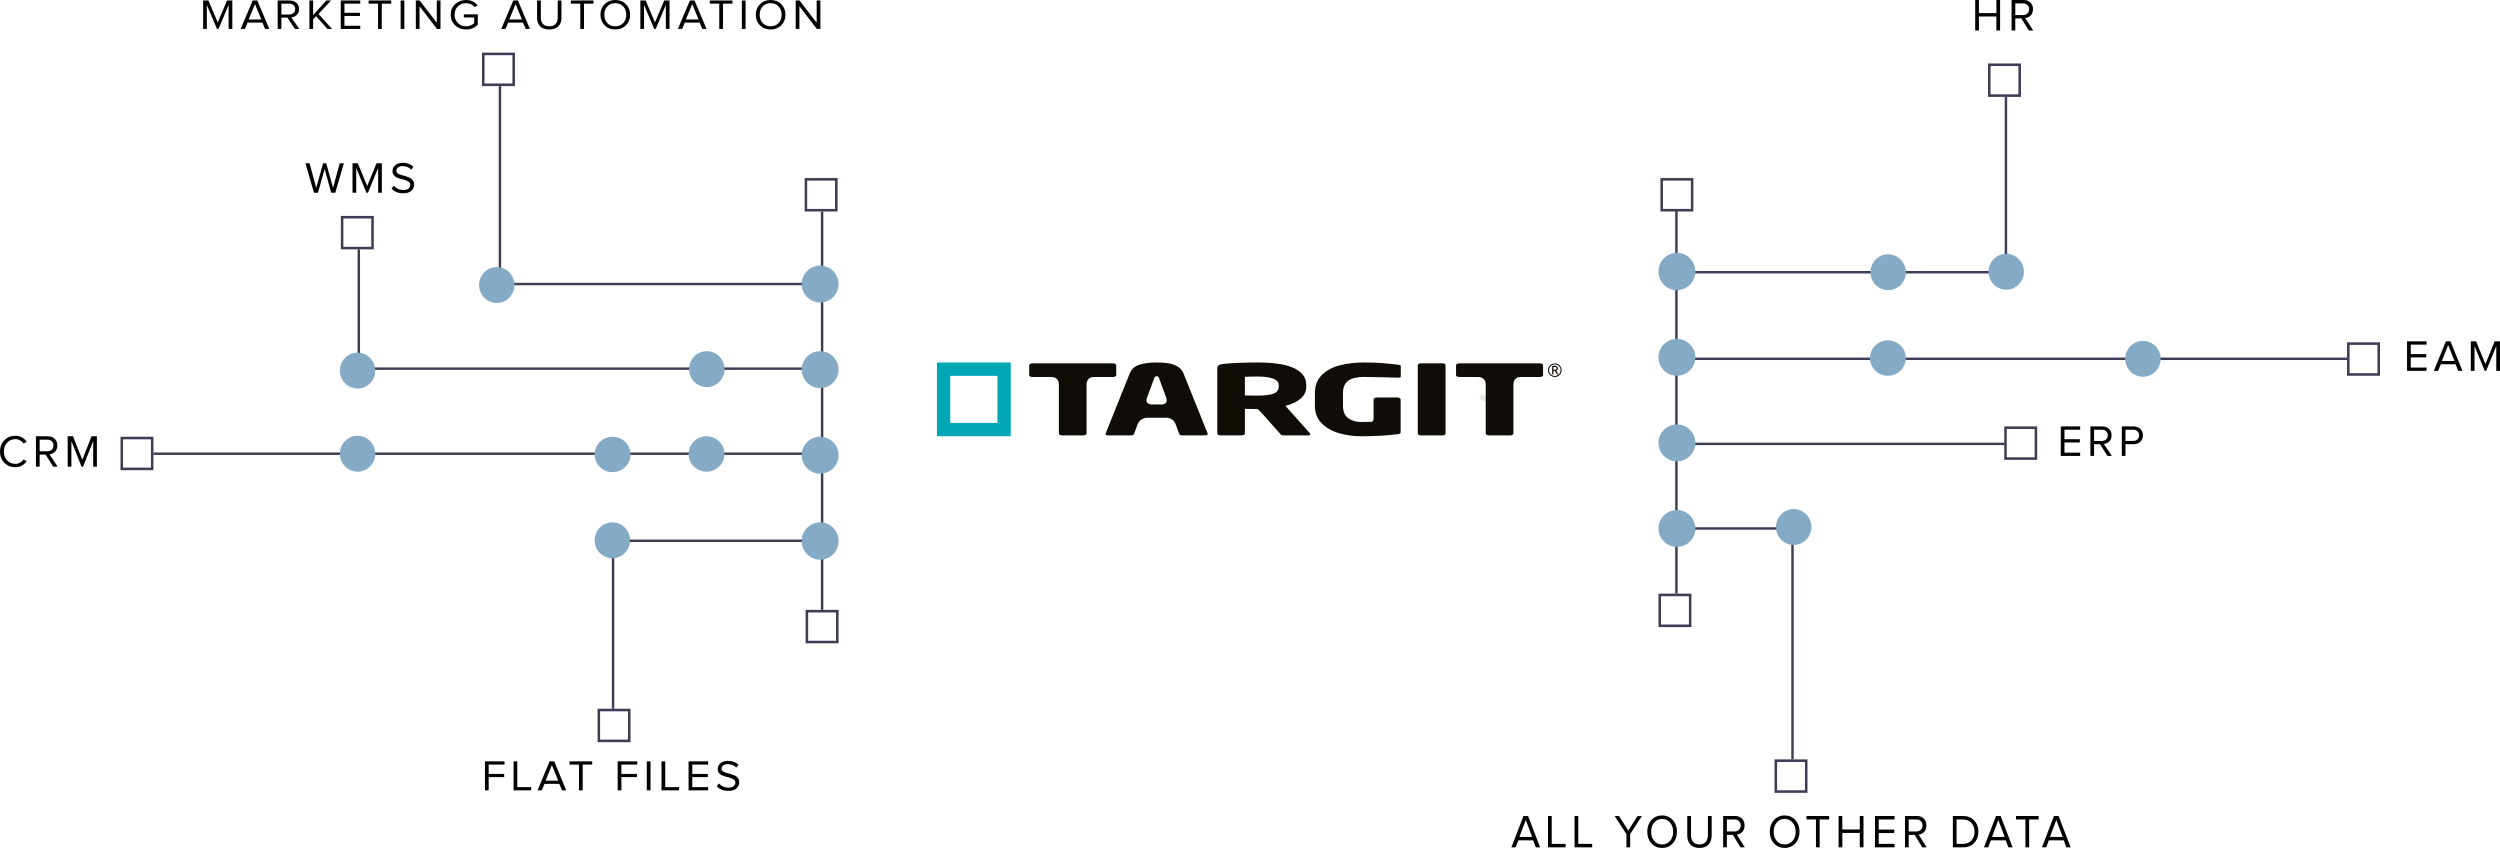 <svg width="1197" height="406" viewBox="0 0 1197 406" fill="none" xmlns="http://www.w3.org/2000/svg">
<path d="M714.95 191.592L714.067 193.573C712.061 192.683 710.061 191.754 708.121 190.813L709.071 188.863C710.99 189.793 712.968 190.712 714.95 191.592Z" fill="#E6E6E6"/>
<path d="M448.609 173.559V208.882H483.946V173.559H448.609ZM477.555 202.493H455.001V179.948H477.555V202.493Z" fill="#00A7B5"/>
<path d="M738.823 174.853C738.823 174.596 738.659 174.383 738.331 174.217C737.977 174.046 737.587 173.961 737.194 173.969H698.704C698.328 173.961 697.956 174.051 697.625 174.229C697.309 174.403 697.152 174.61 697.152 174.853V179.635C697.152 179.877 697.31 180.085 697.625 180.26C697.956 180.437 698.328 180.527 698.704 180.52H707.944C707.944 180.52 711.358 180.52 711.358 183.926V207.544C711.358 207.8 711.509 208.02 711.812 208.2C712.146 208.391 712.527 208.485 712.912 208.473H723.064C723.447 208.484 723.826 208.395 724.162 208.213C724.466 208.039 724.617 207.816 724.617 207.544V183.926C724.617 183.926 724.617 180.52 728.03 180.52H737.194C737.588 180.528 737.977 180.443 738.331 180.27C738.659 180.104 738.823 179.894 738.823 179.635V174.853ZM692.13 174.853C692.125 174.719 692.084 174.589 692.011 174.477C691.937 174.365 691.834 174.275 691.713 174.217C691.389 174.04 691.022 173.954 690.652 173.969H680.235C679.882 173.954 679.532 174.045 679.23 174.229C679.115 174.289 679.017 174.379 678.948 174.488C678.878 174.597 678.838 174.723 678.831 174.853V207.544C678.838 207.68 678.879 207.812 678.953 207.928C679.026 208.043 679.128 208.137 679.249 208.2C679.543 208.387 679.887 208.482 680.235 208.473H690.652C691.017 208.484 691.378 208.394 691.694 208.213C691.821 208.152 691.929 208.057 692.006 207.939C692.083 207.821 692.125 207.684 692.13 207.544V174.853ZM670.706 175.328C670.706 174.966 670.264 174.732 669.379 174.626C666.954 174.324 664.491 174.07 661.992 173.866C659.492 173.662 656.55 173.56 653.166 173.56C648.948 173.56 645.084 174.002 641.574 174.887C638.062 175.77 635.183 177.311 632.936 179.511C630.687 181.711 629.563 184.662 629.564 188.364V194.123C629.564 197.75 630.713 200.663 633.011 202.863C635.309 205.061 638.151 206.614 641.535 207.521C644.845 208.418 648.258 208.876 651.688 208.882C658.026 208.882 663.822 208.557 669.076 207.906C669.656 207.846 670.061 207.74 670.288 207.59C670.405 207.505 670.498 207.392 670.557 207.26C670.617 207.129 670.642 206.984 670.628 206.841V191.244C670.628 191.017 670.464 190.805 670.137 190.609C669.817 190.415 669.45 190.313 669.076 190.314H659.15C658.783 190.304 658.42 190.403 658.108 190.597C657.817 190.787 657.672 191.002 657.673 191.244V200.334C657.673 200.334 657.673 201.922 656.752 201.967C655.83 202.012 653.834 202.058 651.688 202.058C649.34 202.058 647.306 201.465 645.588 200.278C643.871 199.091 643.013 197.055 643.013 194.168V188.364C643.013 185.492 643.865 183.459 645.57 182.266C647.274 181.071 649.806 180.474 653.166 180.474C655.59 180.474 658.791 180.531 662.768 180.645C666.746 180.759 668.925 180.823 669.303 180.837H669.53C669.832 180.853 670.135 180.81 670.421 180.713C670.512 180.675 670.588 180.61 670.639 180.527C670.69 180.443 670.714 180.345 670.706 180.248V175.328ZM609.9 188.433C608.322 189.097 605.537 189.43 601.547 189.43C598.996 189.43 597.165 189.4 596.054 189.339V180.429C597.873 180.339 599.88 180.293 602.077 180.294C605.411 180.294 607.943 180.634 609.673 181.314C611.402 181.993 612.267 183.028 612.268 184.42V185.031C612.268 186.634 611.479 187.768 609.9 188.433ZM627.157 207.407L615.45 194.304C618.481 193.578 620.905 192.433 622.724 190.869C624.542 189.305 625.452 187.359 625.452 185.031V184.42C625.452 182.44 624.871 180.743 623.709 179.33C622.547 177.916 620.924 176.786 618.841 175.94C616.757 175.095 614.32 174.487 611.529 174.115C608.394 173.724 605.236 173.539 602.077 173.56C595.864 173.56 590.624 173.764 586.356 174.173C585.093 174.293 584.19 174.505 583.647 174.806C583.103 175.109 582.832 175.638 582.833 176.393V207.544C582.833 207.8 582.997 208.02 583.326 208.2C583.65 208.382 584.015 208.476 584.386 208.473H594.501C594.872 208.475 595.238 208.381 595.562 208.2C595.89 208.02 596.054 207.8 596.054 207.544V195.755C596.533 195.755 597.43 195.77 598.744 195.801C600.057 195.83 600.991 195.845 601.547 195.846L601.964 195.822C601.964 195.822 602.38 195.801 604.643 198.351L612.798 207.544C613.006 207.806 613.241 208.046 613.499 208.259C613.753 208.419 614.052 208.495 614.351 208.473H626.209C626.992 208.473 627.383 208.284 627.384 207.906C627.367 207.719 627.287 207.543 627.157 207.407ZM551.411 193.669C551.411 193.669 547.997 193.669 549.177 190.474L552.733 180.837C552.821 180.623 552.974 180.442 553.172 180.32C553.369 180.198 553.6 180.141 553.831 180.157C554.362 180.157 554.703 180.384 554.854 180.837L558.41 190.474C558.41 190.474 559.589 193.669 556.175 193.669H551.411ZM578.247 207.611L578.189 207.499L566.636 178.706C566.086 177.352 565.1 176.219 563.832 175.487C562.482 174.71 560.998 174.19 559.456 173.956C557.595 173.676 555.714 173.543 553.831 173.56C550.573 173.56 547.82 173.911 545.573 174.614C543.325 175.317 541.785 176.681 540.951 178.706L530.666 204.337L529.397 207.53L529.378 207.634L529.333 207.71C529.318 207.797 529.314 207.886 529.321 207.974C529.321 208.225 529.762 208.473 530.647 208.473H541.482C542.34 208.473 542.857 208.193 543.034 207.634L544.661 203.214C544.661 203.214 545.838 200.018 549.253 200.018H558.564C558.564 200.018 561.749 200.018 562.846 202.999L564.552 207.634C564.729 208.194 565.247 208.474 566.106 208.473H576.94C577.823 208.473 578.265 208.224 578.266 207.726L578.247 207.611ZM534.453 174.853C534.453 174.596 534.288 174.383 533.96 174.217C533.607 174.046 533.217 173.961 532.823 173.969H494.335C493.959 173.961 493.587 174.051 493.255 174.229C492.939 174.403 492.781 174.61 492.781 174.853V179.635C492.781 179.877 492.939 180.085 493.255 180.26C493.587 180.437 493.959 180.527 494.335 180.52H503.573C503.573 180.52 506.987 180.52 506.987 183.926V207.544C506.987 207.8 507.14 208.02 507.442 208.2C507.776 208.391 508.156 208.485 508.541 208.473H518.693C519.076 208.485 519.455 208.395 519.792 208.213C520.095 208.039 520.247 207.816 520.247 207.544V183.926C520.247 183.926 520.247 180.52 523.661 180.52H532.823C533.217 180.528 533.607 180.443 533.96 180.27C534.288 180.104 534.453 179.894 534.453 179.635V174.853Z" fill="#100C08"/>
<path d="M744.425 180.511C743.78 180.508 743.151 180.314 742.616 179.954C742.081 179.594 741.665 179.084 741.421 178.489C741.177 177.893 741.115 177.239 741.243 176.608C741.371 175.978 741.684 175.399 742.142 174.946C742.599 174.492 743.181 174.184 743.814 174.061C744.448 173.937 745.103 174.003 745.699 174.251C746.294 174.499 746.802 174.917 747.16 175.453C747.517 175.988 747.707 176.618 747.706 177.261C747.707 177.69 747.622 178.115 747.458 178.511C747.293 178.907 747.051 179.267 746.746 179.569C746.441 179.871 746.078 180.11 745.68 180.272C745.282 180.434 744.855 180.515 744.425 180.511ZM744.425 174.484C743.878 174.487 743.344 174.65 742.89 174.955C742.436 175.26 742.082 175.691 741.874 176.196C741.665 176.701 741.612 177.256 741.719 177.791C741.826 178.326 742.09 178.818 742.477 179.204C742.863 179.589 743.356 179.853 743.893 179.96C744.429 180.067 744.986 180.013 745.492 179.805C745.998 179.598 746.431 179.245 746.736 178.793C747.042 178.34 747.206 177.807 747.208 177.261C747.21 176.896 747.139 176.534 747 176.197C746.86 175.859 746.655 175.553 746.397 175.295C746.138 175.037 745.83 174.832 745.492 174.693C745.154 174.554 744.791 174.483 744.425 174.484ZM745.904 179.269H745.565C745.534 179.267 745.505 179.257 745.479 179.24C745.454 179.223 745.433 179.2 745.419 179.172L744.435 177.622L744.291 177.585H743.804V179.087C743.804 179.133 743.786 179.177 743.755 179.211C743.723 179.245 743.68 179.265 743.634 179.269H743.331C743.286 179.265 743.245 179.244 743.215 179.21C743.186 179.176 743.171 179.132 743.173 179.087V175.43C743.173 175.272 743.246 175.176 743.389 175.163C743.574 175.14 744.047 175.127 744.314 175.127C745.322 175.127 745.904 175.43 745.904 176.35V176.399C745.904 177.016 745.6 177.343 745.091 177.488L746.026 179.002C746.041 179.037 746.049 179.074 746.051 179.112C746.051 179.196 746.014 179.269 745.904 179.269ZM745.297 176.35C745.297 175.866 745.016 175.696 744.351 175.696H743.791V177.052C743.925 177.052 744.252 177.064 744.351 177.064C745.03 177.064 745.297 176.883 745.297 176.399V176.35Z" fill="#100C08"/>
<path d="M803.259 100.555L803.259 284.238L802.081 284.238L802.081 100.555L803.259 100.555Z" fill="#3F3D56"/>
<path d="M959.86 211.94L959.86 213.117L804.201 213.117L804.201 211.94L959.86 211.94Z" fill="#3F3D56"/>
<path d="M858.835 252.448L858.835 253.625L804.201 253.625L804.201 252.448L858.835 252.448Z" fill="#3F3D56"/>
<path d="M961.038 129.754H959.86V46.39H961.038V129.754Z" fill="#3F3D56"/>
<path d="M858.835 363.598H857.657V256.449H858.835V363.598Z" fill="#3F3D56"/>
<path d="M1123.76 171.201L1123.76 172.379L804.202 172.379L804.202 171.201L1123.76 171.201Z" fill="#3F3D56"/>
<path d="M960.567 129.756L960.567 130.934L804.201 130.934L804.201 129.756L960.567 129.756Z" fill="#3F3D56"/>
<path d="M794.075 212.06C794.075 207.183 798.028 203.229 802.905 203.229C807.783 203.229 811.736 207.183 811.736 212.06C811.736 216.937 807.783 220.891 802.905 220.891C798.028 220.891 794.075 216.937 794.075 212.06Z" fill="#84AAC5"/>
<path d="M794.075 253.036C794.075 248.159 798.028 244.205 802.905 244.205C807.783 244.205 811.736 248.159 811.736 253.036C811.736 257.913 807.783 261.867 802.905 261.867C798.028 261.867 794.075 257.913 794.075 253.036Z" fill="#84AAC5"/>
<path d="M794.075 171.083C794.075 166.206 798.028 162.252 802.905 162.252C807.783 162.252 811.736 166.206 811.736 171.083C811.736 175.96 807.783 179.914 802.905 179.914C798.028 179.914 794.075 175.96 794.075 171.083Z" fill="#84AAC5"/>
<path d="M794.075 129.993C794.075 125.051 798.028 121.044 802.905 121.044C807.783 121.044 811.736 125.051 811.736 129.993C811.736 134.935 807.783 138.941 802.905 138.941C798.028 138.941 794.075 134.935 794.075 129.993Z" fill="#84AAC5"/>
<path d="M952.09 130.108C952.09 125.361 955.885 121.512 960.567 121.512C965.249 121.512 969.045 125.361 969.045 130.108C969.045 134.855 965.249 138.703 960.567 138.703C955.885 138.703 952.09 134.855 952.09 130.108Z" fill="#84AAC5"/>
<path d="M850.357 252.33C850.357 247.583 854.153 243.735 858.835 243.735C863.517 243.735 867.312 247.583 867.312 252.33C867.312 257.077 863.517 260.926 858.835 260.926C854.153 260.926 850.357 257.077 850.357 252.33Z" fill="#84AAC5"/>
<path d="M1017.56 171.791C1017.56 167.044 1021.35 163.196 1026.03 163.196C1030.72 163.196 1034.51 167.044 1034.51 171.791C1034.51 176.538 1030.72 180.387 1026.03 180.387C1021.35 180.387 1017.56 176.538 1017.56 171.791Z" fill="#84AAC5"/>
<path d="M895.572 130.346C895.572 125.599 899.368 121.751 904.05 121.751C908.732 121.751 912.527 125.599 912.527 130.346C912.527 135.093 908.732 138.941 904.05 138.941C899.368 138.941 895.572 135.093 895.572 130.346Z" fill="#84AAC5"/>
<path d="M895.337 171.436C895.337 166.754 899.185 162.959 903.932 162.959C908.679 162.959 912.527 166.754 912.527 171.436C912.527 176.118 908.679 179.914 903.932 179.914C899.185 179.914 895.337 176.118 895.337 171.436Z" fill="#84AAC5"/>
<path d="M795.017 85.248L795.017 101.262L810.795 101.262L810.795 85.248L795.017 85.248ZM796.231 100.03L796.231 86.48L809.581 86.48L809.581 100.03L796.231 100.03Z" fill="#3F3D56"/>
<path d="M951.854 30.381L951.854 46.395L967.632 46.395L967.632 30.381L951.854 30.381ZM953.068 45.163L953.068 31.613L966.418 31.613L966.418 45.163L953.068 45.163Z" fill="#3F3D56"/>
<path d="M1123.76 163.901L1123.76 179.914L1139.54 179.914L1139.54 163.901L1123.76 163.901ZM1124.98 178.682L1124.98 165.132L1138.33 165.132L1138.33 178.682L1124.98 178.682Z" fill="#3F3D56"/>
<path d="M959.625 204.17L959.625 220.184L975.403 220.184L975.403 204.17L959.625 204.17ZM960.839 218.952L960.839 205.402L974.19 205.402L974.19 218.952L960.839 218.952Z" fill="#3F3D56"/>
<path d="M849.651 363.596L849.651 379.609L865.429 379.609L865.429 363.596L849.651 363.596ZM850.865 378.378L850.865 364.828L864.215 364.828L864.215 378.378L850.865 378.378Z" fill="#3F3D56"/>
<path d="M286.122 339.342L286.122 355.355L301.899 355.355L301.899 339.342L286.122 339.342ZM287.335 354.124L287.335 340.574L300.686 340.574L300.686 354.124L287.335 354.124Z" fill="#3F3D56"/>
<path d="M57.695 209.116L57.695 225.129L73.473 225.129L73.473 209.116L57.695 209.116ZM58.908 223.897L58.908 210.347L72.259 210.347L72.259 223.897L58.908 223.897Z" fill="#3F3D56"/>
<path d="M163.196 103.381L163.196 119.395L178.974 119.395L178.974 103.381L163.196 103.381ZM164.409 118.163L164.409 104.613L177.76 104.613L177.76 118.163L164.409 118.163Z" fill="#3F3D56"/>
<path d="M230.781 25.198L230.781 41.211L246.559 41.211L246.559 25.198L230.781 25.198ZM231.994 39.979L231.994 26.429L245.345 26.429L245.345 39.979L231.994 39.979Z" fill="#3F3D56"/>
<path d="M794.075 284.237L794.075 300.25L809.853 300.25L809.853 284.237L794.075 284.237ZM795.288 299.018L795.288 285.468L808.639 285.468L808.639 299.018L795.288 299.018Z" fill="#3F3D56"/>
<path d="M393.033 292.009L393.033 101.262L394.211 101.262L394.211 292.009L393.033 292.009Z" fill="#3F3D56"/>
<path d="M168.847 177.092L168.847 175.914L393.034 175.914L393.034 177.092L168.847 177.092Z" fill="#3F3D56"/>
<path d="M73.473 217.83L73.473 216.652L393.034 216.652L393.034 217.83L73.473 217.83Z" fill="#3F3D56"/>
<path d="M291.537 259.513L291.537 258.336L393.034 258.336L393.034 259.513L291.537 259.513Z" fill="#3F3D56"/>
<path d="M292.95 258.336L294.127 258.336L294.127 339.345L292.949 339.345L292.95 258.336Z" fill="#3F3D56"/>
<path d="M237.845 136.584L237.845 135.406L394.211 135.406L394.211 136.584L237.845 136.584Z" fill="#3F3D56"/>
<path d="M239.965 135.172H238.787V41.211H239.965V135.172Z" fill="#3F3D56"/>
<path d="M172.379 174.969H171.201V119.393H172.379V174.969Z" fill="#3F3D56"/>
<path d="M401.511 176.972C401.511 181.849 397.558 185.802 392.681 185.802C387.803 185.802 383.85 181.849 383.85 176.972C383.85 172.094 387.803 168.141 392.681 168.141C397.558 168.141 401.511 172.094 401.511 176.972Z" fill="#84AAC5"/>
<path d="M401.511 135.995C401.511 140.872 397.558 144.826 392.681 144.826C387.803 144.826 383.85 140.872 383.85 135.995C383.85 131.118 387.803 127.164 392.681 127.164C397.558 127.164 401.511 131.118 401.511 135.995Z" fill="#84AAC5"/>
<path d="M401.511 217.948C401.511 222.825 397.558 226.779 392.681 226.779C387.803 226.779 383.85 222.825 383.85 217.948C383.85 213.071 387.803 209.117 392.681 209.117C397.558 209.117 401.511 213.071 401.511 217.948Z" fill="#84AAC5"/>
<path d="M401.511 259.038C401.511 263.981 397.558 267.987 392.681 267.987C387.803 267.987 383.85 263.981 383.85 259.038C383.85 254.096 387.803 250.09 392.681 250.09C397.558 250.09 401.511 254.096 401.511 259.038Z" fill="#84AAC5"/>
<path d="M179.679 217.24C179.679 221.987 175.883 225.835 171.201 225.835C166.519 225.835 162.724 221.987 162.724 217.24C162.724 212.493 166.519 208.645 171.201 208.645C175.883 208.645 179.679 212.493 179.679 217.24Z" fill="#84AAC5"/>
<path d="M179.679 177.439C179.679 182.186 175.883 186.035 171.201 186.035C166.519 186.035 162.724 182.186 162.724 177.439C162.724 172.692 166.519 168.844 171.201 168.844C175.883 168.844 179.679 172.692 179.679 177.439Z" fill="#84AAC5"/>
<path d="M246.324 136.467C246.324 141.214 242.528 145.062 237.846 145.062C233.164 145.062 229.368 141.214 229.368 136.467C229.368 131.719 233.164 127.871 237.846 127.871C242.528 127.871 246.324 131.719 246.324 136.467Z" fill="#84AAC5"/>
<path d="M301.663 258.685C301.663 263.432 297.868 267.281 293.186 267.281C288.504 267.281 284.708 263.432 284.708 258.685C284.708 253.938 288.504 250.09 293.186 250.09C297.868 250.09 301.663 253.938 301.663 258.685Z" fill="#84AAC5"/>
<path d="M301.899 217.595C301.899 222.277 298.051 226.073 293.303 226.073C288.556 226.073 284.708 222.277 284.708 217.595C284.708 212.913 288.556 209.117 293.303 209.117C298.051 209.117 301.899 212.913 301.899 217.595Z" fill="#84AAC5"/>
<path d="M346.877 217.357C346.877 222.039 343.029 225.834 338.282 225.834C333.535 225.834 329.687 222.039 329.687 217.357C329.687 212.674 333.535 208.879 338.282 208.879C343.029 208.879 346.877 212.674 346.877 217.357Z" fill="#84AAC5"/>
<path d="M346.877 176.736C346.877 181.483 343.082 185.331 338.4 185.331C333.717 185.331 329.922 181.483 329.922 176.736C329.922 171.989 333.717 168.141 338.4 168.141C343.082 168.141 346.877 171.989 346.877 176.736Z" fill="#84AAC5"/>
<path d="M401.511 308.021L401.511 292.008L385.733 292.008L385.733 308.021L401.511 308.021ZM400.298 293.24L400.298 306.789L386.947 306.789L386.947 293.24L400.298 293.24Z" fill="#3F3D56"/>
<path d="M401.041 101.263L401.041 85.25L385.263 85.25L385.263 101.263L401.041 101.263ZM399.827 86.482L399.827 100.032L386.476 100.032L386.476 86.482L399.827 86.482Z" fill="#3F3D56"/>
<path d="M986.706 218.301V204.172H995.967V205.744H988.465V210.295H995.812V211.857H988.465V216.729H995.967V218.301H986.706Z" fill="black"/>
<path d="M1000.89 218.301V204.172H1006.57C1007.88 204.172 1008.95 204.561 1009.78 205.341C1010.61 206.113 1011.02 207.144 1011.02 208.433C1011.02 209.647 1010.66 210.616 1009.94 211.34C1009.23 212.057 1008.36 212.457 1007.33 212.54L1011.14 218.301H1009.07L1005.48 212.685H1002.65V218.301H1000.89ZM1002.65 211.144H1006.35C1007.19 211.144 1007.87 210.888 1008.4 210.378C1008.93 209.868 1009.2 209.22 1009.2 208.433C1009.2 207.627 1008.93 206.978 1008.4 206.489C1007.87 205.992 1007.19 205.744 1006.35 205.744H1002.65V211.144Z" fill="black"/>
<path d="M1015.92 218.301V204.172H1021.6C1022.98 204.172 1024.06 204.582 1024.84 205.403C1025.64 206.223 1026.03 207.234 1026.03 208.433C1026.03 209.633 1025.63 210.644 1024.83 211.464C1024.03 212.278 1022.96 212.685 1021.6 212.685H1017.68V218.301H1015.92ZM1017.68 211.123H1021.39C1022.22 211.123 1022.9 210.871 1023.43 210.368C1023.95 209.864 1024.21 209.22 1024.21 208.433C1024.21 207.64 1023.95 206.996 1023.43 206.499C1022.9 205.996 1022.22 205.744 1021.39 205.744H1017.68V211.123Z" fill="black"/>
<path d="M2.113 221.606C0.704 220.199 0 218.39 0 216.18C0 213.97 0.704 212.162 2.113 210.755C3.522 209.348 5.269 208.645 7.354 208.645C9.656 208.645 11.462 209.607 12.773 211.533L11.298 212.386C10.887 211.746 10.325 211.235 9.614 210.851C8.91 210.46 8.156 210.265 7.354 210.265C5.771 210.265 4.457 210.819 3.41 211.927C2.371 213.029 1.852 214.446 1.852 216.18C1.852 217.9 2.375 219.317 3.421 220.433C4.474 221.542 5.785 222.096 7.354 222.096C8.156 222.096 8.91 221.9 9.614 221.51C10.318 221.112 10.88 220.6 11.298 219.975L12.794 220.806C11.406 222.739 9.593 223.709 7.354 223.716C5.269 223.716 3.522 223.012 2.113 221.606Z" fill="black"/>
<path d="M17.207 223.449V208.89H22.95C24.275 208.89 25.356 209.291 26.193 210.094C27.03 210.89 27.448 211.952 27.448 213.281C27.448 214.532 27.086 215.53 26.36 216.276C25.642 217.015 24.76 217.427 23.714 217.513L27.574 223.449H25.471L21.852 217.662H18.985V223.449H17.207ZM18.985 216.074H22.73C23.574 216.074 24.265 215.811 24.802 215.285C25.339 214.759 25.607 214.091 25.607 213.281C25.607 212.45 25.339 211.782 24.802 211.277C24.265 210.766 23.574 210.51 22.73 210.51H18.985V216.074Z" fill="black"/>
<path d="M32.405 223.449V208.89H34.947L39.404 220.113L43.839 208.89H46.392V223.449H44.613V211.203L39.77 223.449H39.048L34.183 211.203V223.449H32.405Z" fill="black"/>
<path d="M146.24 78.183H148.217L151.402 89.944L154.703 78.183H156.185L159.476 89.944L162.64 78.183H164.648L160.537 92.288H158.592L155.428 80.909L152.264 92.288H150.33L146.24 78.183Z" fill="black"/>
<path d="M168.777 92.288V78.183H171.332L175.81 89.056L180.267 78.183H182.832V92.288H181.045V80.424L176.178 92.288H175.453L170.564 80.424V92.288H168.777Z" fill="black"/>
<path d="M187.477 90.295L188.549 88.942C189.74 90.298 191.24 90.976 193.048 90.976C194.212 90.976 195.067 90.732 195.614 90.243C196.16 89.748 196.433 89.173 196.433 88.519C196.433 87.858 196.143 87.331 195.561 86.939C194.979 86.547 194.268 86.247 193.427 86.041C192.586 85.834 191.748 85.607 190.914 85.359C190.087 85.111 189.383 84.705 188.801 84.141C188.22 83.569 187.929 82.816 187.929 81.879C187.929 80.723 188.395 79.78 189.327 79.05C190.259 78.314 191.444 77.945 192.88 77.945C194.99 77.945 196.682 78.61 197.958 79.938L196.886 81.229C195.869 80.1 194.485 79.535 192.733 79.535C191.871 79.535 191.163 79.745 190.61 80.165C190.056 80.578 189.779 81.115 189.779 81.776C189.779 82.272 189.989 82.681 190.41 83.005C190.837 83.328 191.363 83.569 191.987 83.728C192.61 83.879 193.29 84.072 194.026 84.306C194.769 84.54 195.452 84.788 196.076 85.049C196.7 85.304 197.222 85.721 197.642 86.299C198.07 86.877 198.284 87.576 198.284 88.395C198.284 89.537 197.849 90.515 196.98 91.327C196.111 92.14 194.78 92.546 192.985 92.546C190.666 92.539 188.829 91.788 187.477 90.295Z" fill="black"/>
<path d="M97.258 13.86V0.23H99.799L104.253 10.737L108.686 0.23H111.237V13.86H109.46V2.395L104.619 13.86H103.897L99.035 2.395V13.86H97.258Z" fill="black"/>
<path d="M115.23 13.86L120.991 0.23H123.197L128.937 13.86H126.909L125.644 10.817H118.534L117.269 13.86H115.23ZM119.067 9.32H125.131L122.089 1.966L119.067 9.32Z" fill="black"/>
<path d="M132.95 13.86V0.23H138.691C140.015 0.23 141.096 0.605 141.932 1.357C142.769 2.102 143.187 3.097 143.187 4.341C143.187 5.511 142.824 6.446 142.099 7.145C141.381 7.836 140.5 8.222 139.454 8.302L143.312 13.86H141.211L137.593 8.442H134.728V13.86H132.95ZM134.728 6.955H138.471C139.315 6.955 140.005 6.709 140.541 6.217C141.078 5.724 141.347 5.099 141.347 4.341C141.347 3.562 141.078 2.937 140.541 2.465C140.005 1.986 139.315 1.746 138.471 1.746H134.728V6.955Z" fill="black"/>
<path d="M148.141 13.86V0.23H149.918V7.254L156.234 0.23H158.461L152.512 6.686L158.994 13.86H156.767L151.351 7.733L149.918 9.28V13.86H148.141Z" fill="black"/>
<path d="M163.143 13.86V0.23H172.501V1.746H164.921V6.137H172.344V7.643H164.921V12.343H172.501V13.86H163.143Z" fill="black"/>
<path d="M176.493 1.746V0.23H187.326V1.746H182.788V13.86H181.01V1.746H176.493Z" fill="black"/>
<path d="M191.83 13.86V0.23H193.608V13.86H191.83Z" fill="black"/>
<path d="M199.095 13.86V0.23H200.914L209.133 10.877V0.23H210.91V13.86H209.196L200.873 2.984V13.86H199.095Z" fill="black"/>
<path d="M217.935 12.154C216.52 10.837 215.812 9.137 215.812 7.055C215.812 4.973 216.516 3.276 217.924 1.966C219.332 0.655 221.078 0 223.163 0C225.435 0 227.282 0.845 228.704 2.535L227.293 3.393C226.833 2.821 226.237 2.365 225.505 2.026C224.773 1.686 223.992 1.517 223.163 1.517C221.58 1.517 220.266 2.036 219.221 3.073C218.182 4.104 217.663 5.432 217.663 7.055C217.663 8.665 218.186 9.992 219.231 11.036C220.284 12.074 221.594 12.593 223.163 12.593C223.95 12.593 224.686 12.446 225.369 12.154C226.052 11.861 226.603 11.518 227.021 11.126V8.362H222.096V6.855H228.767V11.755C227.296 13.338 225.428 14.129 223.163 14.129C221.092 14.129 219.35 13.471 217.935 12.154Z" fill="black"/>
<path d="M240.003 13.86L245.764 0.23H247.971L253.711 13.86H251.682L250.417 10.817H243.307L242.042 13.86H240.003ZM243.84 9.32H249.905L246.862 1.966L243.84 9.32Z" fill="black"/>
<path d="M257.159 8.571V0.23H258.958V8.522C258.958 9.786 259.303 10.78 259.993 11.505C260.683 12.23 261.676 12.593 262.973 12.593C264.276 12.593 265.277 12.233 265.974 11.515C266.678 10.79 267.03 9.792 267.03 8.522V0.23H268.828V8.552C268.828 10.281 268.326 11.642 267.323 12.633C266.326 13.617 264.879 14.11 262.983 14.11C261.101 14.11 259.658 13.617 258.655 12.633C257.658 11.642 257.159 10.288 257.159 8.571Z" fill="black"/>
<path d="M273.333 1.746V0.23H284.165V1.746H279.627V13.86H277.85V1.746H273.333Z" fill="black"/>
<path d="M289.475 12.104C288.157 10.767 287.498 9.084 287.498 7.055C287.498 5.026 288.157 3.343 289.475 2.006C290.799 0.669 292.503 0 294.588 0C296.672 0 298.376 0.669 299.701 2.006C301.032 3.343 301.698 5.026 301.698 7.055C301.698 9.084 301.032 10.767 299.701 12.104C298.376 13.441 296.672 14.11 294.588 14.11C292.503 14.11 290.799 13.441 289.475 12.104ZM289.349 7.055C289.349 8.665 289.827 9.992 290.782 11.036C291.737 12.074 293.005 12.593 294.588 12.593C296.156 12.593 297.425 12.074 298.394 11.036C299.37 9.992 299.857 8.665 299.857 7.055C299.857 5.445 299.373 4.121 298.404 3.083C297.435 2.039 296.163 1.517 294.588 1.517C293.005 1.517 291.737 2.036 290.782 3.073C289.827 4.104 289.349 5.432 289.349 7.055Z" fill="black"/>
<path d="M306.6 13.86V0.23H309.14L313.595 10.737L318.028 0.23H320.579V13.86H318.802V2.395L313.961 13.86H313.239L308.377 2.395V13.86H306.6Z" fill="black"/>
<path d="M324.571 13.86L330.333 0.23H332.539L338.279 13.86H336.251L334.985 10.817H327.875L326.61 13.86H324.571ZM328.409 9.32H334.473L331.43 1.966L328.409 9.32Z" fill="black"/>
<path d="M339.866 1.746V0.23H350.699V1.746H346.161V13.86H344.383V1.746H339.866Z" fill="black"/>
<path d="M355.203 13.86V0.23H356.981V13.86H355.203Z" fill="black"/>
<path d="M363.859 12.104C362.541 10.767 361.882 9.084 361.882 7.055C361.882 5.026 362.541 3.343 363.859 2.006C365.183 0.669 366.887 0 368.972 0C371.056 0 372.76 0.669 374.085 2.006C375.416 3.343 376.082 5.026 376.082 7.055C376.082 9.084 375.416 10.767 374.085 12.104C372.76 13.441 371.056 14.11 368.972 14.11C366.887 14.11 365.183 13.441 363.859 12.104ZM363.733 7.055C363.733 8.665 364.211 9.992 365.166 11.036C366.121 12.074 367.389 12.593 368.972 12.593C370.54 12.593 371.809 12.074 372.778 11.036C373.754 9.992 374.241 8.665 374.241 7.055C374.241 5.445 373.757 4.121 372.788 3.083C371.819 2.039 370.547 1.517 368.972 1.517C367.389 1.517 366.121 2.036 365.166 3.073C364.211 4.104 363.733 5.432 363.733 7.055Z" fill="black"/>
<path d="M380.983 13.86V0.23H382.803L391.021 10.877V0.23H392.799V13.86H391.084L382.761 2.984V13.86H380.983Z" fill="black"/>
<path d="M232.194 378.416V364.538H241.564V366.083H233.974V370.553H241.407V372.087H233.974V378.416H232.194Z" fill="black"/>
<path d="M245.907 378.416V364.538H247.687V376.871H254.335V378.416H245.907Z" fill="black"/>
<path d="M257.379 378.416L263.148 364.538H265.357L271.104 378.416H269.073L267.806 375.317H260.687L259.421 378.416H257.379ZM261.221 373.793H267.293L264.247 366.306L261.221 373.793Z" fill="black"/>
<path d="M272.693 366.083V364.538H283.54V366.083H278.996V378.416H277.216V366.083H272.693Z" fill="black"/>
<path d="M295.743 378.416V364.538H305.113V366.083H297.522V370.553H304.955V372.087H297.522V378.416H295.743Z" fill="black"/>
<path d="M309.696 378.416V364.538H311.476V378.416H309.696Z" fill="black"/>
<path d="M316.729 378.416V364.538H318.509V376.871H325.157V378.416H316.729Z" fill="black"/>
<path d="M329.688 378.416V364.538H339.058V366.083H331.468V370.553H338.901V372.087H331.468V376.871H339.058V378.416H329.688Z" fill="black"/>
<path d="M343.181 376.455L344.249 375.124C345.435 376.458 346.929 377.125 348.729 377.125C349.888 377.125 350.739 376.885 351.284 376.404C351.828 375.917 352.1 375.351 352.1 374.708C352.1 374.057 351.811 373.539 351.232 373.153C350.652 372.767 349.944 372.473 349.106 372.269C348.269 372.066 347.435 371.843 346.604 371.599C345.781 371.355 345.079 370.955 344.5 370.4C343.921 369.838 343.631 369.096 343.631 368.175C343.631 367.037 344.095 366.11 345.023 365.392C345.952 364.667 347.131 364.305 348.562 364.305C350.663 364.305 352.348 364.958 353.619 366.265L352.551 367.535C351.539 366.425 350.16 365.869 348.415 365.869C347.557 365.869 346.852 366.076 346.301 366.489C345.749 366.895 345.473 367.424 345.473 368.074C345.473 368.561 345.683 368.964 346.102 369.283C346.527 369.601 347.051 369.838 347.672 369.994C348.293 370.143 348.97 370.332 349.703 370.563C350.443 370.793 351.123 371.037 351.745 371.294C352.366 371.545 352.886 371.954 353.304 372.523C353.73 373.092 353.943 373.78 353.943 374.586C353.943 375.71 353.51 376.672 352.645 377.471C351.779 378.27 350.453 378.67 348.667 378.67C346.356 378.663 344.528 377.925 343.181 376.455Z" fill="black"/>
<path d="M945.731 14.6V0H947.512V6.285H955.867V0H957.647V14.6H955.867V7.899H947.512V14.6H945.731Z" fill="black"/>
<path d="M963.143 14.6V0H968.891C970.218 0 971.3 0.403 972.137 1.208C972.975 2.006 973.394 3.071 973.394 4.404C973.394 5.658 973.031 6.659 972.305 7.407C971.586 8.148 970.703 8.561 969.656 8.647L973.519 14.6H971.415L967.792 8.797H964.923V14.6H963.143ZM964.923 7.204H968.671C969.516 7.204 970.207 6.94 970.745 6.413C971.282 5.886 971.551 5.216 971.551 4.404C971.551 3.57 971.282 2.9 970.745 2.394C970.207 1.881 969.516 1.625 968.671 1.625H964.923V7.204Z" fill="black"/>
<path d="M1152.49 177.559V163.43H1161.84V165.002H1154.27V169.553H1161.68V171.115H1154.27V175.987H1161.84V177.559H1152.49Z" fill="black"/>
<path d="M1165.33 177.559L1171.08 163.43H1173.29L1179.02 177.559H1177L1175.73 174.404H1168.63L1167.37 177.559H1165.33ZM1169.16 172.853H1175.22L1172.18 165.229L1169.16 172.853Z" fill="black"/>
<path d="M1183.03 177.559V163.43H1185.57L1190.02 174.322L1194.45 163.43H1197V177.559H1195.22V165.674L1190.39 177.559H1189.67L1184.81 165.674V177.559H1183.03Z" fill="black"/>
<path d="M723.663 405.713L729.437 390.698H731.647L737.4 405.713H735.367L734.099 402.36H726.974L725.706 405.713H723.663ZM727.509 400.712H733.586L730.537 392.611L727.509 400.712Z" fill="black"/>
<path d="M741.181 405.713V390.698H742.962V404.042H749.615V405.713H741.181Z" fill="black"/>
<path d="M753.909 405.713V390.698H755.691V404.042H762.344V405.713H753.909Z" fill="black"/>
<path d="M773.091 390.698H775.176L779.619 397.678L784.061 390.698H786.147L780.52 399.36V405.713H778.738V399.36L773.091 390.698Z" fill="black"/>
<path d="M790.692 403.778C789.372 402.305 788.712 400.452 788.712 398.217C788.712 395.982 789.372 394.128 790.692 392.655C792.019 391.182 793.727 390.445 795.816 390.445C797.904 390.445 799.612 391.182 800.94 392.655C802.274 394.128 802.941 395.982 802.941 398.217C802.941 400.452 802.274 402.305 800.94 403.778C799.612 405.251 797.904 405.988 795.816 405.988C793.727 405.988 792.019 405.251 790.692 403.778ZM790.566 398.217C790.566 399.99 791.045 401.452 792.002 402.602C792.959 403.745 794.23 404.317 795.816 404.317C797.388 404.317 798.659 403.745 799.63 402.602C800.608 401.452 801.097 399.99 801.097 398.217C801.097 396.443 800.611 394.985 799.64 393.842C798.669 392.691 797.395 392.116 795.816 392.116C794.23 392.116 792.959 392.688 792.002 393.831C791.045 394.967 790.566 396.429 790.566 398.217Z" fill="black"/>
<path d="M807.853 399.887V390.698H809.655V399.832C809.655 401.225 810.001 402.32 810.693 403.119C811.384 403.918 812.38 404.317 813.679 404.317C814.985 404.317 815.988 403.921 816.686 403.13C817.392 402.331 817.745 401.232 817.745 399.832V390.698H819.547V399.865C819.547 401.771 819.044 403.269 818.038 404.361C817.039 405.445 815.59 405.988 813.689 405.988C811.803 405.988 810.357 405.445 809.352 404.361C808.353 403.269 807.853 401.778 807.853 399.887Z" fill="black"/>
<path d="M825.046 405.713V390.698H830.798C832.125 390.698 833.208 391.112 834.046 391.94C834.885 392.761 835.304 393.856 835.304 395.227C835.304 396.516 834.941 397.546 834.214 398.315C833.495 399.078 832.611 399.503 831.563 399.59L835.43 405.713H833.323L829.698 399.744H826.827V405.713H825.046ZM826.827 398.107H830.578C831.423 398.107 832.115 397.835 832.653 397.293C833.191 396.751 833.46 396.062 833.46 395.227C833.46 394.369 833.191 393.681 832.653 393.16C832.115 392.633 831.423 392.369 830.578 392.369H826.827V398.107Z" fill="black"/>
<path d="M849.361 403.778C848.041 402.305 847.381 400.452 847.381 398.217C847.381 395.982 848.041 394.128 849.361 392.655C850.689 391.182 852.397 390.445 854.485 390.445C856.574 390.445 858.282 391.182 859.609 392.655C860.943 394.128 861.61 395.982 861.61 398.217C861.61 400.452 860.943 402.305 859.609 403.778C858.282 405.251 856.574 405.988 854.485 405.988C852.397 405.988 850.689 405.251 849.361 403.778ZM849.236 398.217C849.236 399.99 849.714 401.452 850.671 402.602C851.628 403.745 852.9 404.317 854.485 404.317C856.057 404.317 857.328 403.745 858.299 402.602C859.277 401.452 859.766 399.99 859.766 398.217C859.766 396.443 859.281 394.985 858.31 393.842C857.339 392.691 856.064 392.116 854.485 392.116C852.9 392.116 851.628 392.688 850.671 393.831C849.714 394.967 849.236 396.429 849.236 398.217Z" fill="black"/>
<path d="M864.951 392.369V390.698H875.806V392.369H871.259V405.713H869.477V392.369H864.951Z" fill="black"/>
<path d="M880.32 405.713V390.698H882.101V397.161H890.463V390.698H892.244V405.713H890.463V398.821H882.101V405.713H880.32Z" fill="black"/>
<path d="M897.743 405.713V390.698H907.121V392.369H899.525V397.205H906.964V398.865H899.525V404.042H907.121V405.713H897.743Z" fill="black"/>
<path d="M912.107 405.713V390.698H917.859C919.187 390.698 920.269 391.112 921.108 391.94C921.946 392.761 922.365 393.856 922.365 395.227C922.365 396.516 922.002 397.546 921.275 398.315C920.556 399.078 919.672 399.503 918.624 399.59L922.491 405.713H920.385L916.759 399.744H913.888V405.713H912.107ZM913.888 398.107H917.639C918.485 398.107 919.176 397.835 919.714 397.293C920.252 396.751 920.521 396.062 920.521 395.227C920.521 394.369 920.252 393.681 919.714 393.16C919.176 392.633 918.485 392.369 917.639 392.369H913.888V398.107Z" fill="black"/>
<path d="M935.029 405.713V390.698H939.922C942.109 390.698 943.876 391.413 945.224 392.842C946.579 394.263 947.257 396.055 947.257 398.217C947.257 400.393 946.583 402.188 945.235 403.602C943.893 405.009 942.123 405.713 939.922 405.713H935.029ZM936.81 404.042H939.922C941.613 404.042 942.95 403.489 943.935 402.382C944.92 401.269 945.413 399.88 945.413 398.217C945.413 396.538 944.924 395.146 943.946 394.04C942.975 392.926 941.634 392.369 939.922 392.369H936.81V404.042Z" fill="black"/>
<path d="M949.916 405.713L955.69 390.698H957.901L963.653 405.713H961.62L960.352 402.36H953.227L951.959 405.713H949.916ZM953.762 400.712H959.839L956.79 392.611L953.762 400.712Z" fill="black"/>
<path d="M965.244 392.369V390.698H976.099V392.369H971.552V405.713H969.77V392.369H965.244Z" fill="black"/>
<path d="M977.679 405.713L983.453 390.698H985.664L991.416 405.713H989.383L988.116 402.36H980.99L979.722 405.713H977.679ZM981.525 400.712H987.602L984.553 392.611L981.525 400.712Z" fill="black"/>
</svg>
